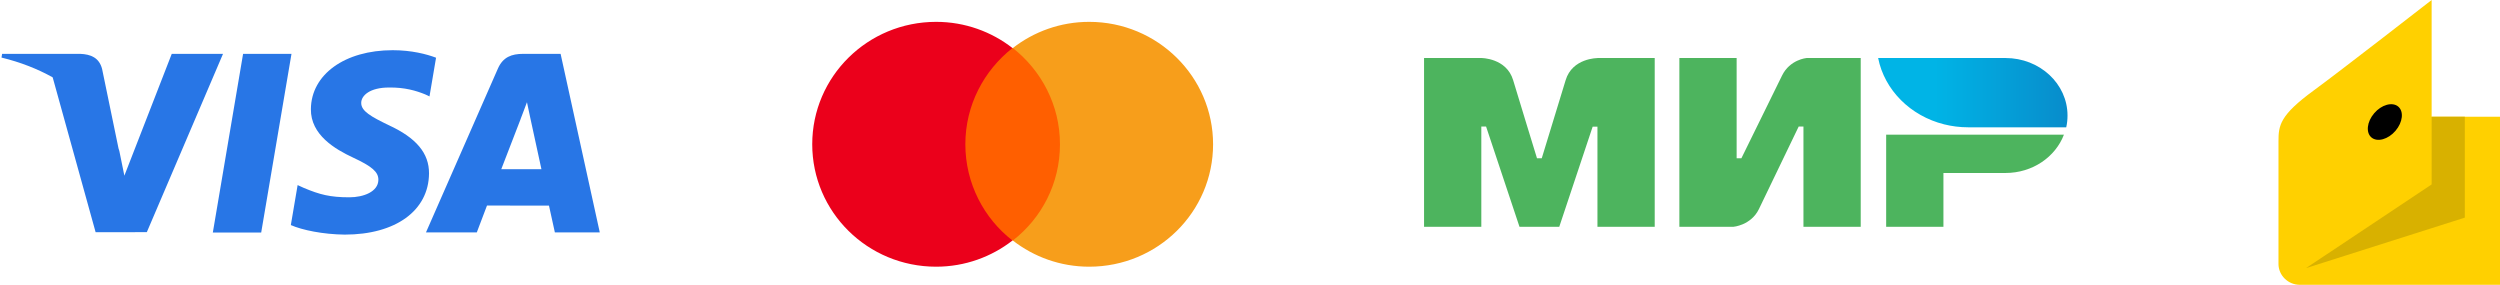 <svg width="237" height="27" viewBox="0 0 237 27" fill="none" xmlns="http://www.w3.org/2000/svg">
<g clip-path="url(#clip0_623_124)">
<path d="M20.177 22.041L23.045 5.105H27.633L24.762 22.041H20.177Z" fill="#2876E6"/>
<path d="M41.338 5.471C40.429 5.127 39.005 4.759 37.226 4.759C32.693 4.759 29.499 7.056 29.472 10.348C29.447 12.782 31.752 14.139 33.492 14.949C35.278 15.78 35.879 16.309 35.87 17.05C35.858 18.185 34.444 18.704 33.125 18.704C31.289 18.704 30.313 18.447 28.806 17.815L28.215 17.546L27.571 21.337C28.643 21.81 30.624 22.219 32.682 22.241C37.505 22.241 40.636 19.97 40.671 16.454C40.688 14.528 39.466 13.062 36.819 11.853C35.215 11.07 34.233 10.547 34.244 9.754C34.244 9.05 35.075 8.297 36.871 8.297C38.372 8.273 39.459 8.603 40.305 8.946L40.716 9.141L41.338 5.471Z" fill="#2876E6"/>
<path d="M53.145 5.105H49.599C48.501 5.105 47.679 5.407 47.197 6.51L40.383 22.03H45.201C45.201 22.03 45.989 19.943 46.167 19.485C46.693 19.485 51.374 19.492 52.043 19.492C52.18 20.085 52.601 22.03 52.601 22.03H56.858L53.145 5.105ZM47.52 16.041C47.899 15.065 49.348 11.307 49.348 11.307C49.321 11.352 49.724 10.326 49.956 9.69L50.266 11.15C50.266 11.15 51.145 15.193 51.328 16.041H47.52V16.041Z" fill="#2876E6"/>
<path d="M0.2 5.105L0.142 5.458C1.955 5.899 3.575 6.539 4.994 7.334L9.065 22.014L13.919 22.008L21.142 5.105H16.282L11.79 16.654L11.312 14.307C11.289 14.235 11.265 14.162 11.24 14.089L9.678 6.535C9.401 5.463 8.595 5.143 7.599 5.105H0.2Z" fill="#2876E6"/>
</g>
<g clip-path="url(#clip1_623_124)">
<path d="M101.137 4.554H90.863V22.8H101.137V4.554Z" fill="#FF5F00"/>
<path d="M91.515 13.677C91.515 9.97 93.276 6.682 95.984 4.554C93.994 3.006 91.482 2.072 88.743 2.072C82.251 2.072 77 7.262 77 13.677C77 20.092 82.251 25.283 88.743 25.283C91.482 25.283 93.994 24.348 95.984 22.8C93.276 20.705 91.515 17.384 91.515 13.677Z" fill="#EB001B"/>
<path d="M115 13.677C115 20.092 109.748 25.283 103.257 25.283C100.518 25.283 98.006 24.348 96.016 22.8C98.756 20.673 100.485 17.384 100.485 13.677C100.485 9.97 98.724 6.682 96.016 4.554C98.006 3.006 100.518 2.072 103.257 2.072C109.748 2.072 115 7.294 115 13.677Z" fill="#F79E1B"/>
</g>
<g clip-path="url(#clip2_623_124)">
<path fill-rule="evenodd" clip-rule="evenodd" d="M151.438 5.5V5.507C151.43 5.507 149.055 5.5 148.422 7.603C147.841 9.531 146.205 14.855 146.159 15.002H145.707C145.707 15.002 144.033 9.559 143.445 7.596C142.812 5.493 140.429 5.5 140.429 5.5H135V21.5H140.429V11.998H140.655H140.881L144.048 21.5H147.818L150.985 12.005H151.438V21.5H156.867V5.5H151.438Z" fill="#4DB45E"/>
<path fill-rule="evenodd" clip-rule="evenodd" d="M171.268 5.5C171.268 5.5 169.677 5.633 168.931 7.177L165.085 15.002H164.633V5.5H159.204V21.5H164.331C164.331 21.5 165.998 21.36 166.744 19.823L170.514 11.998H170.967V21.5H176.396V5.5H171.268Z" fill="#4DB45E"/>
<path fill-rule="evenodd" clip-rule="evenodd" d="M178.808 12.766V21.5H184.237V16.399H190.119C192.682 16.399 194.854 14.883 195.661 12.766H178.808Z" fill="#4DB45E"/>
<path fill-rule="evenodd" clip-rule="evenodd" d="M190.119 5.5H178.047C178.65 8.546 181.116 10.992 184.305 11.788C185.029 11.97 185.791 12.068 186.575 12.068H195.879C195.962 11.704 196 11.334 196 10.95C196 7.938 193.368 5.5 190.119 5.5Z" fill="url(#paint0_linear_623_124)"/>
</g>
<path d="M216 13.398C216 11.883 216.129 10.922 219.345 8.573C221.994 6.631 230.519 0 230.519 0V11.068H237V27H218.025C216.913 27 216 26.107 216 25.019V13.398Z" fill="#FFD000"/>
<path d="M230.519 11.068V17.485L218.61 25.417L233.665 20.631V11.068H230.519Z" fill="#D8B100"/>
<path d="M225.071 10.738C225.766 9.922 226.788 9.641 227.344 10.097C227.899 10.553 227.79 11.582 227.095 12.398C226.401 13.213 225.379 13.495 224.823 13.039C224.267 12.582 224.376 11.553 225.071 10.738Z" fill="black"/>
<defs>
<linearGradient id="paint0_linear_623_124" x1="178.048" y1="8.784" x2="196" y2="8.784" gradientUnits="userSpaceOnUse">
<stop offset="0.3" stop-color="#00B4E6"/>
<stop offset="1" stop-color="#088CCB"/>
</linearGradient>
<clipPath id="clip0_623_124">
<rect width="57" height="18" fill="white" transform="translate(0 4.5)"/>
</clipPath>
<clipPath id="clip1_623_124">
<rect width="38" height="24" fill="white" transform="translate(77 1.5)"/>
</clipPath>
<clipPath id="clip2_623_124">
<rect width="61" height="16" fill="white" transform="translate(135 5.5)"/>
</clipPath>
</defs>
</svg>
